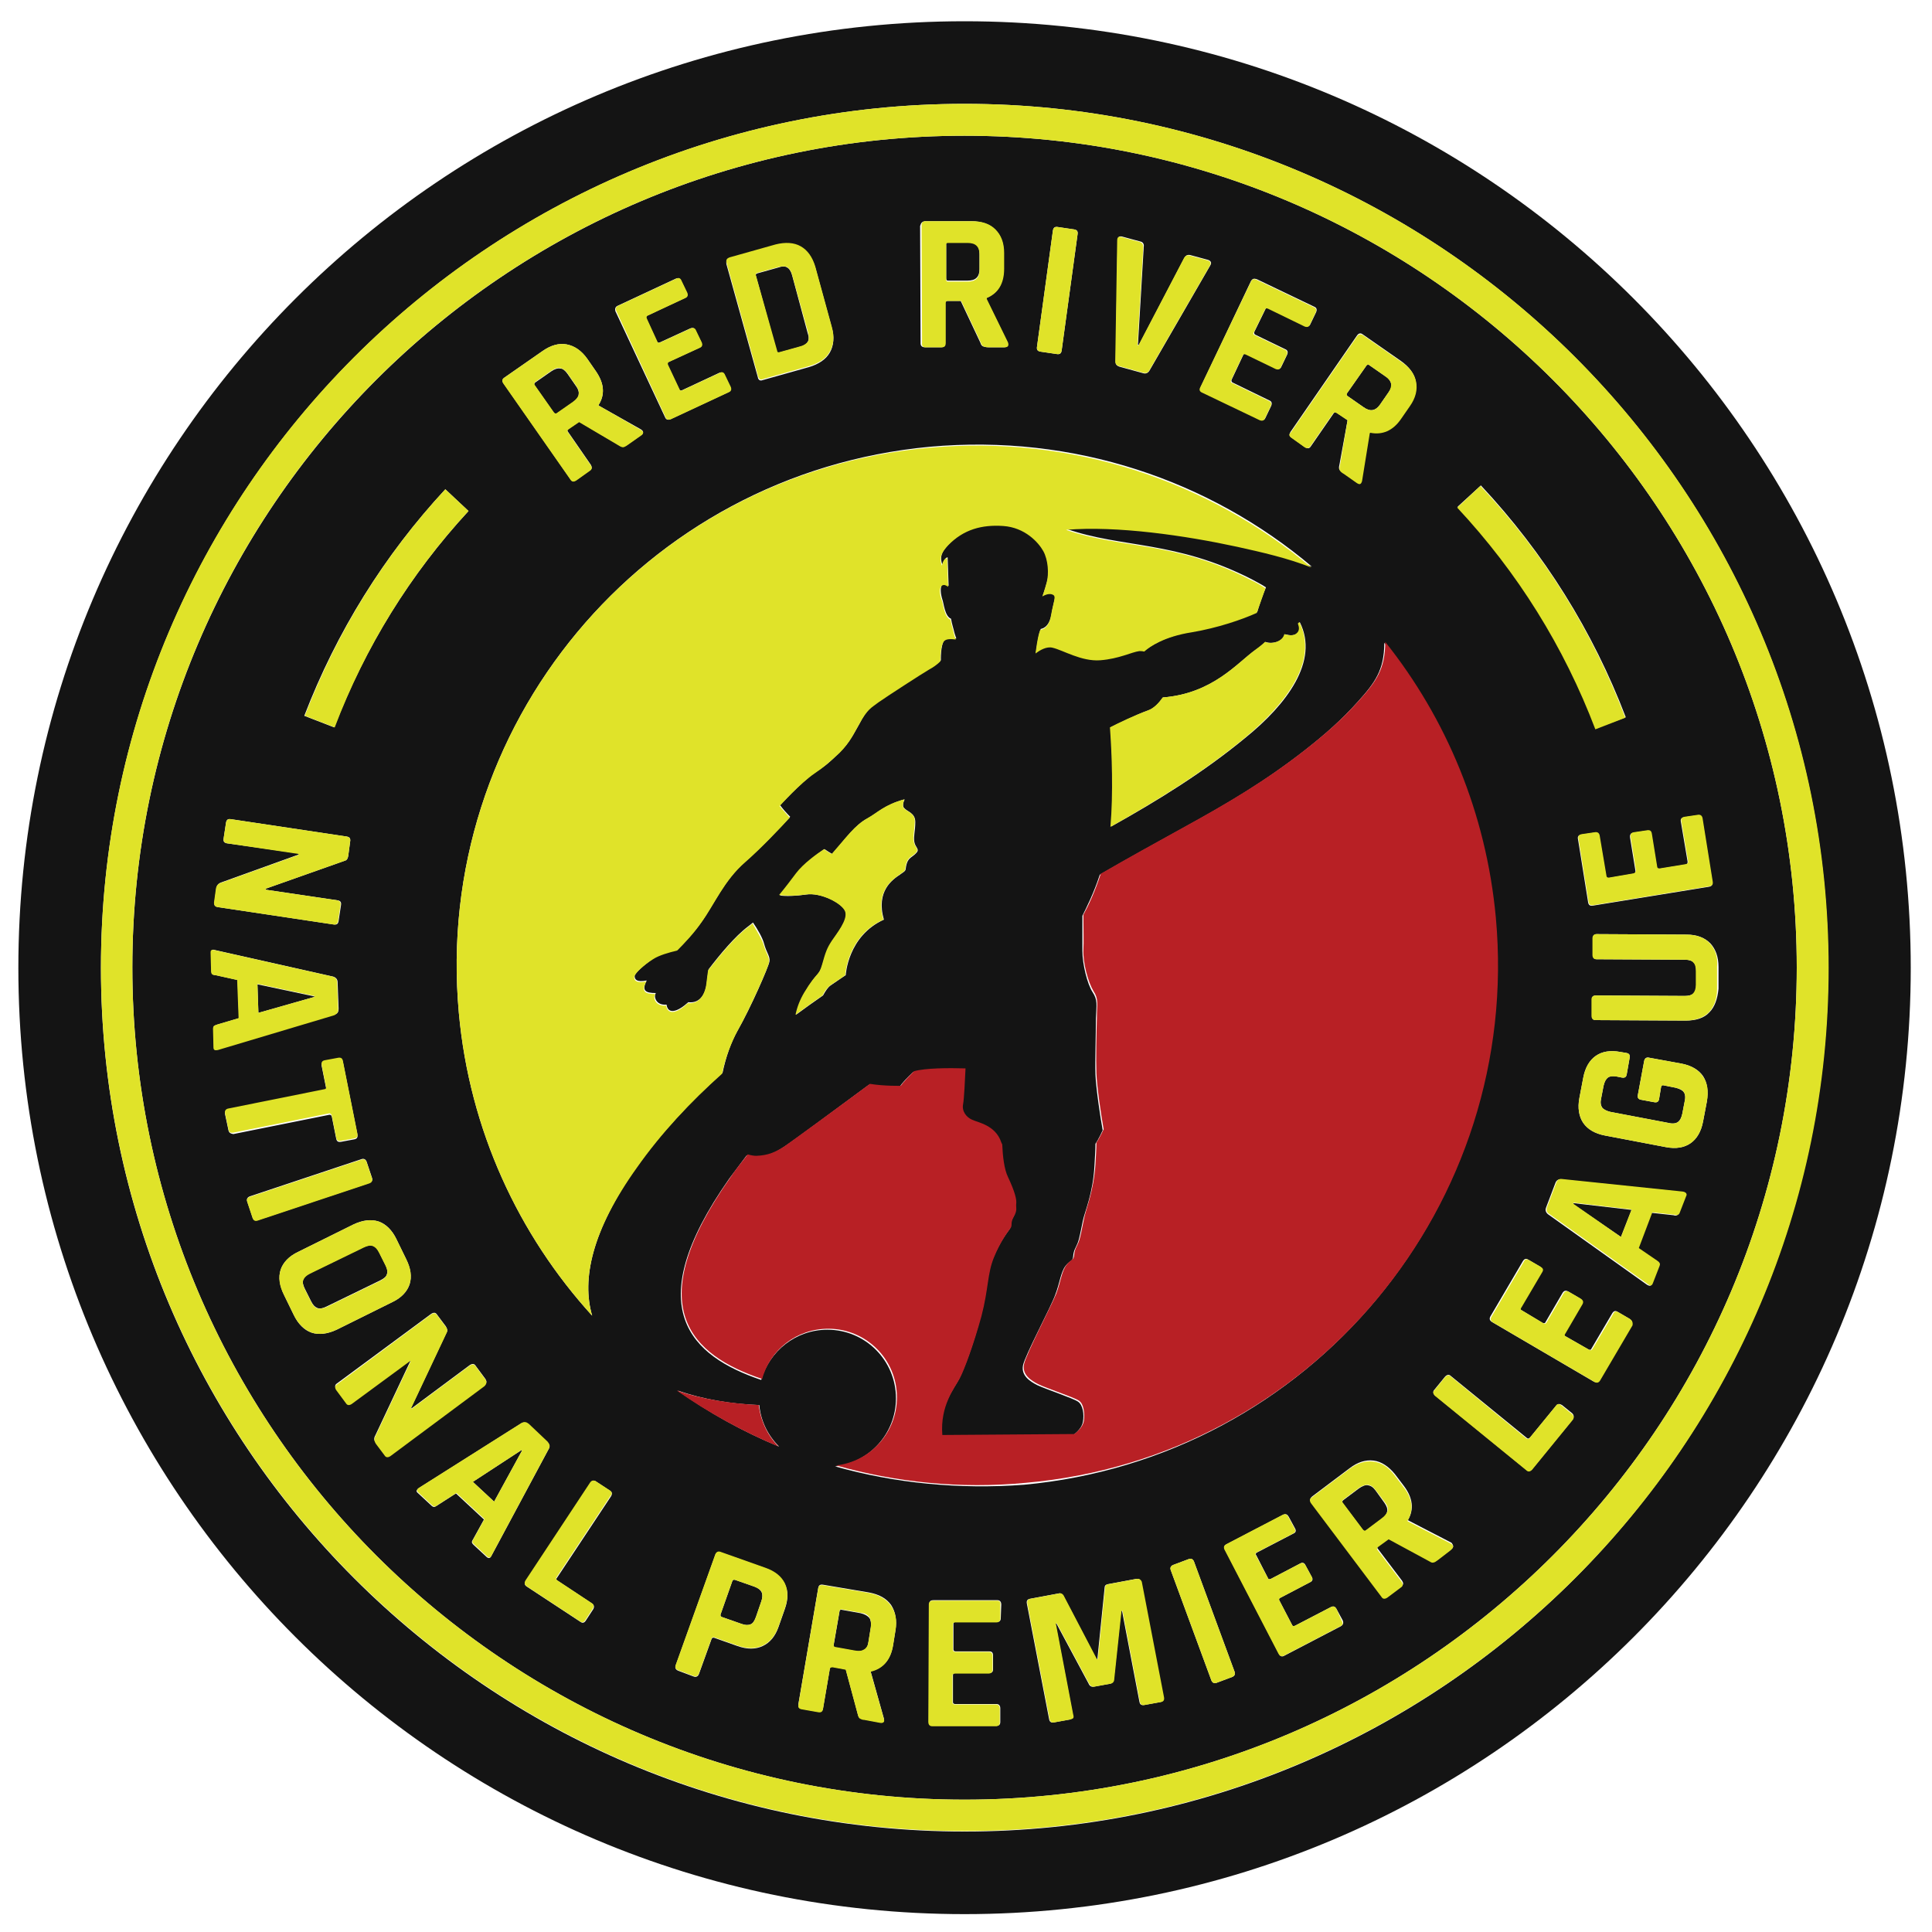 <?xml version="1.0" encoding="UTF-8"?> <!-- Generator: Adobe Illustrator 24.2.1, SVG Export Plug-In . SVG Version: 6.00 Build 0) --> <svg xmlns="http://www.w3.org/2000/svg" xmlns:xlink="http://www.w3.org/1999/xlink" version="1.1" id="Layer_1" x="0px" y="0px" width="400px" height="400px" viewBox="0 0 400 400" style="enable-background:new 0 0 400 400;" xml:space="preserve"> <style type="text/css"> .st0{fill:#141414;} .st1{fill:#E0E329;} .st2{fill:#B82025;} </style> <g> <path class="st0" d="M284.8,308.6c-0.5-0.7-1-1-1.6-1.1c-0.5-0.1-1.2,0.2-1.9,0.7l-3.2,2.4c-0.2,0.2-0.3,0.4-0.1,0.6l4.2,5.6 c0.2,0.2,0.4,0.3,0.6,0.1l3.2-2.4c0.7-0.5,1.1-1,1.2-1.6c0.1-0.5-0.1-1.1-0.6-1.8L284.8,308.6z"></path> <path class="st0" d="M161.3,73l4.3-1.2c0.8-0.2,1.4-0.6,1.6-1c0.3-0.4,0.3-1.1,0-1.9L164,57c-0.2-0.8-0.6-1.4-1-1.6 c-0.4-0.3-1.1-0.3-1.9,0l-4.3,1.2c-0.3,0.1-0.4,0.3-0.3,0.5l4.3,15.6C160.9,73,161,73.1,161.3,73z"></path> <path class="st0" d="M178.2,334l-3.9-0.7c-0.3-0.1-0.5,0.1-0.5,0.4l-1.2,6.9c-0.1,0.3,0.1,0.5,0.4,0.5l3.9,0.7 c0.9,0.1,1.5,0.1,2-0.2c0.5-0.3,0.8-0.8,0.9-1.6l0.5-3.1c0.1-0.8,0-1.5-0.3-1.9C179.6,334.5,179,334.2,178.2,334z"></path> <path class="st0" d="M196.3,58.1l4,0c0.9,0,1.5-0.2,1.9-0.6c0.4-0.4,0.6-1,0.6-1.8l0-3.2c0-0.8-0.2-1.4-0.6-1.8 c-0.4-0.4-1-0.6-1.9-0.6l-4,0c-0.3,0-0.4,0.2-0.4,0.4l0,7C195.9,58,196,58.1,196.3,58.1z"></path> <path class="st0" d="M282.3,84.3c0.7,0.5,1.3,0.7,1.9,0.6c0.5-0.1,1-0.4,1.5-1.1l1.8-2.6c0.5-0.7,0.7-1.3,0.5-1.8 c-0.1-0.5-0.5-1.1-1.2-1.5l-3.3-2.3c-0.2-0.2-0.5-0.1-0.6,0.1l-4,5.7c-0.2,0.2-0.1,0.5,0.1,0.6L282.3,84.3z"></path> <path class="st0" d="M199.7,4.4C91.5,4.4,3.8,92.2,3.8,200.4s87.7,195.9,195.9,195.9c108.2,0,195.9-87.7,195.9-195.9 S307.9,4.4,199.7,4.4z M199.7,379.2c-98.6,0-178.8-80.2-178.8-178.8S101.1,21.5,199.7,21.5s178.8,80.2,178.8,178.8 S298.4,379.2,199.7,379.2z"></path> <path class="st0" d="M199.7,28.1c-95,0-172.3,77.3-172.3,172.2c0,95,77.3,172.3,172.3,172.3c95,0,172.3-77.3,172.3-172.3 C372,105.4,294.7,28.1,199.7,28.1z M338.2,172.4l2.7-0.4c0.6-0.1,0.9,0.1,1,0.7l1.1,6.8c0.1,0.3,0.2,0.5,0.5,0.4l5.5-0.9 c0.3,0,0.4-0.2,0.4-0.6l-1.4-8.3c-0.1-0.5,0.1-0.8,0.7-0.9l2.7-0.4c0.6-0.1,0.9,0.1,1,0.7l2.1,13.1c0.1,0.6-0.1,0.9-0.7,1l-24,3.9 c-0.6,0.1-0.9-0.1-1-0.7l-2.1-13.1c-0.1-0.5,0.1-0.8,0.7-0.9l2.7-0.4c0.6-0.1,0.9,0.1,1,0.7l1.4,8.3c0.1,0.3,0.2,0.5,0.5,0.4 l5.2-0.9c0.3,0,0.4-0.2,0.4-0.6l-1.1-6.8C337.4,172.8,337.6,172.5,338.2,172.4z M306.6,100.5c13.1,14,23.2,30.2,30,48l-6.2,2.3 c-6.5-17.1-16.1-32.5-28.6-45.9L306.6,100.5z M282.1,69.2l7.9,5.5c1.7,1.2,2.8,2.6,3.1,4.2c0.3,1.6-0.1,3.3-1.3,5l-1.8,2.6 c-1.7,2.5-3.9,3.5-6.4,2.9l-0.1,0.1l-1.6,9.9c-0.2,0.7-0.5,0.8-1.1,0.4l-2.7-1.9c-0.4-0.3-0.7-0.5-0.8-0.7c-0.1-0.2-0.1-0.5,0-0.9 L279,87l-2.2-1.5c-0.3-0.2-0.5-0.2-0.7,0.1l-4.7,6.8c-0.3,0.5-0.7,0.5-1.2,0.2l-2.8-2c-0.5-0.3-0.5-0.7-0.2-1.2l13.8-20 C281.3,69,281.7,68.9,282.1,69.2z M170.7,175.8c0.6,0.4,1.2,0.8,1.6,1c3-3.4,4.7-6,7.4-7.4c2-1.1,3.5-2.8,7.6-3.9 c-0.3,0.6-0.5,1.4-0.1,1.8c0.7,0.8,2.3,1,2.3,2.9s-0.4,2.9-0.2,4.1c0.2,1.2,1.2,1.5,0.4,2.3c-0.8,0.9-1.6,0.9-2,2.3 c-0.4,1.5,0.2,1.1-1.4,2.2c-1.5,1-5,3.4-3.3,9.3c-7.5,3.4-7.9,11.5-7.9,11.5s-0.8,0.5-3.1,2.1c-0.6,0.4-1.1,1.2-1.6,2.1 c-1.9,1.3-3.7,2.6-5.6,4c0.3-1.4,0.9-3,1.8-4.6c2.7-4.5,2.9-3.3,3.7-5.8c0.7-2.5,1.1-3.3,2-4.9c1-1.5,3.3-4.3,2.8-6 c-0.5-1.7-5.1-4.1-8.2-3.6c-2.1,0.3-4.1,0.4-5.4,0.2c1.4-1.7,2.5-3.3,3.5-4.5C166.3,178.9,169.1,176.9,170.7,175.8z M229.9,150.6 c1.7-0.8,5-2.5,7.8-3.5c1.2-0.4,2.2-1.5,3.1-2.7c10.3-0.8,15.4-7.2,19.1-9.8c0.8-0.5,1.4-1.1,2.1-1.7c1.2,0.5,3.6,0.1,4-1.6 c0,0,1.5,0.5,2.3,0c0.8-0.5,0.9-1.2,0.5-2.2c0.1-0.1,0.2-0.2,0.3-0.3c4.1,8.1-2.8,17.1-11.2,23.9c-8.6,7.1-18.1,13-27.8,18.4 C230.7,164.2,230.3,156,229.9,150.6z M260.2,57.8l11.9,5.7c0.5,0.2,0.6,0.6,0.4,1.1l-1.2,2.5c-0.2,0.5-0.6,0.6-1.1,0.4l-7.6-3.7 c-0.3-0.1-0.5-0.1-0.6,0.2l-2.3,4.7c-0.1,0.3,0,0.5,0.2,0.6l6.2,3c0.5,0.2,0.6,0.6,0.4,1.1l-1.2,2.5c-0.2,0.5-0.6,0.6-1.1,0.4 l-6.2-3c-0.3-0.1-0.5-0.1-0.6,0.2l-2.4,5.1c-0.1,0.3,0,0.5,0.2,0.6l7.6,3.7c0.5,0.2,0.6,0.6,0.4,1.1l-1.2,2.5 c-0.2,0.5-0.6,0.6-1.1,0.4l-11.9-5.7c-0.5-0.2-0.6-0.6-0.4-1.1L259,58.2C259.3,57.7,259.6,57.6,260.2,57.8z M231.4,49.7 c0-0.6,0.3-0.9,1-0.7l3.7,1c0.5,0.1,0.8,0.5,0.7,1.1l-1.2,20.3l0.2,0l9.4-18c0.3-0.5,0.6-0.7,1.2-0.6l3.7,1 c0.6,0.2,0.8,0.6,0.5,1.1L238,76.7c-0.3,0.5-0.7,0.7-1.2,0.6l-5.1-1.4c-0.5-0.2-0.8-0.5-0.7-1.1L231.4,49.7z M218,47.7 c0.1-0.6,0.4-0.8,1-0.7l3.4,0.5c0.6,0.1,0.8,0.4,0.7,1l-3.3,24.1c-0.1,0.6-0.4,0.8-1,0.7l-3.4-0.5c-0.6-0.1-0.8-0.4-0.7-1L218,47.7 z M191.5,45.8l9.6,0c2.1,0,3.8,0.6,4.9,1.7c1.2,1.2,1.8,2.8,1.8,4.9l0,3.2c0,3-1.2,5.1-3.6,6.1v0.2l4.4,9c0.2,0.6,0,1-0.7,1l-3.3,0 c-0.5,0-0.8-0.1-1.1-0.2c-0.2-0.1-0.4-0.3-0.5-0.7l-4.1-8.7l-2.7,0c-0.3,0-0.5,0.2-0.5,0.4l0,8.3c0,0.6-0.3,0.9-0.8,0.9l-3.4,0 c-0.6,0-0.9-0.3-0.9-0.8l-0.1-24.3C190.7,46.1,190.9,45.9,191.5,45.8z M151,53.5l9.6-2.7c2-0.6,3.8-0.4,5.2,0.4 c1.4,0.8,2.4,2.2,3,4.2l3.4,12.4c0.6,2,0.4,3.8-0.4,5.2c-0.8,1.4-2.3,2.4-4.3,3l-9.6,2.7c-0.5,0.2-0.9,0-1-0.6l-6.5-23.4 C150.3,54,150.5,53.6,151,53.5z M127.9,63.3l12-5.6c0.5-0.2,0.9-0.1,1.1,0.4l1.2,2.5c0.2,0.5,0.1,0.9-0.4,1.1l-7.7,3.6 c-0.3,0.1-0.4,0.3-0.3,0.6l2.2,4.8c0.1,0.3,0.3,0.3,0.6,0.2l6.3-2.9c0.5-0.2,0.9-0.1,1.1,0.4l1.2,2.5c0.2,0.5,0.1,0.9-0.4,1.1 l-6.3,2.9c-0.3,0.1-0.4,0.3-0.3,0.6l2.4,5.1c0.1,0.3,0.3,0.3,0.6,0.2l7.7-3.6c0.5-0.2,0.9-0.1,1.1,0.4l1.2,2.5 c0.2,0.5,0.1,0.9-0.4,1.1l-12,5.6c-0.5,0.2-0.9,0.1-1.1-0.4l-10.3-22C127.3,63.9,127.4,63.5,127.9,63.3z M104.4,78.2l7.9-5.5 c1.7-1.2,3.4-1.7,5-1.4c1.6,0.3,3.1,1.3,4.3,3l1.8,2.6c1.7,2.5,1.9,4.8,0.5,7L124,84l8.7,4.9c0.6,0.4,0.6,0.8,0,1.2L130,92 c-0.4,0.3-0.7,0.4-1,0.5c-0.2,0-0.5-0.1-0.8-0.3l-8.3-4.9l-2.2,1.5c-0.3,0.2-0.3,0.4-0.1,0.6l4.7,6.8c0.3,0.5,0.3,0.9-0.2,1.2 l-2.8,2c-0.5,0.3-0.9,0.3-1.2-0.2l-13.9-19.9C103.9,78.9,104,78.5,104.4,78.2z M92.2,101.3l4.8,4.5c-12.1,13.1-21.4,28.2-27.8,44.8 l-6.2-2.4C69.7,130.8,79.5,115,92.2,101.3z M44.8,183.9c0.1-0.6,0.4-1,1-1.2l16.1-5.8l0-0.2L47,174.6c-0.6-0.1-0.8-0.4-0.7-1 l0.5-3.3c0.1-0.6,0.4-0.8,1-0.7l24,3.6c0.6,0.1,0.8,0.4,0.7,1l-0.4,3c-0.1,0.6-0.3,0.9-0.7,1L55,184l0,0.2l14.9,2.2 c0.6,0.1,0.8,0.4,0.7,1l-0.5,3.3c-0.1,0.6-0.4,0.8-1,0.7l-24-3.6c-0.6-0.1-0.8-0.4-0.7-1L44.8,183.9z M44.3,216.9l-0.1-3.9 c0-0.3,0-0.5,0.2-0.6c0.1-0.1,0.3-0.2,0.7-0.3l4.4-1.3l-0.3-7.9l-4.5-1c-0.3,0-0.6-0.1-0.7-0.2c-0.1-0.1-0.2-0.3-0.2-0.6l-0.1-3.9 c0-0.5,0.3-0.7,0.8-0.5l24.5,5.5c0.6,0.2,0.9,0.6,0.9,1.2l0.2,5.4c0,0.7-0.2,1.1-0.8,1.2l-24.1,7.2 C44.6,217.5,44.3,217.4,44.3,216.9z M47.3,234l-0.7-3.3c-0.1-0.6,0.1-0.9,0.7-1l19.9-4c0.3-0.1,0.4-0.2,0.3-0.5l-0.9-4.5 c-0.1-0.6,0.1-0.9,0.7-1l2.7-0.5c0.6-0.1,0.9,0.1,1,0.7l3,15c0.1,0.6-0.1,0.9-0.7,1l-2.7,0.5c-0.6,0.1-0.9-0.1-1-0.7l-0.9-4.5 c-0.1-0.3-0.2-0.4-0.5-0.4l-19.9,4C47.7,234.7,47.4,234.5,47.3,234z M52.3,252.1l-1.1-3.3c-0.2-0.5,0-0.9,0.5-1.1l23.1-7.7 c0.5-0.2,0.9,0,1.1,0.5l1.1,3.3c0.2,0.5,0,0.9-0.5,1.1l-23.1,7.7C52.8,252.8,52.5,252.6,52.3,252.1z M64.5,275.9 c-1.5-0.5-2.8-1.8-3.7-3.7l-2-4.1c-0.9-1.9-1.2-3.6-0.7-5.2c0.5-1.5,1.7-2.8,3.6-3.7l11.5-5.7c1.9-0.9,3.6-1.1,5.2-0.6 c1.5,0.5,2.8,1.8,3.7,3.7l2,4.1c0.9,1.9,1.2,3.6,0.7,5.2c-0.5,1.5-1.7,2.8-3.6,3.7l-11.5,5.7C67.8,276.2,66,276.4,64.5,275.9z M79.6,301.1l-1.8-2.4c-0.4-0.5-0.4-1-0.1-1.5l7.3-15.5l-0.1-0.1l-12.1,8.9c-0.5,0.3-0.9,0.3-1.2-0.2l-2-2.7 c-0.3-0.5-0.3-0.9,0.2-1.2L89.3,272c0.5-0.3,0.9-0.3,1.2,0.2l1.8,2.4c0.3,0.5,0.4,0.9,0.2,1.2l-7.4,15.7l0.1,0.1l12.1-9 c0.5-0.3,0.9-0.3,1.2,0.2l2,2.7c0.3,0.5,0.3,0.8-0.2,1.2l-19.5,14.5C80.3,301.6,79.9,301.6,79.6,301.1z M100.8,322.4l-2.8-2.6 c-0.2-0.2-0.3-0.4-0.3-0.5c0-0.2,0.1-0.4,0.3-0.7l2.2-4l-5.8-5.4l-3.9,2.5c-0.3,0.2-0.5,0.3-0.6,0.3c-0.2,0-0.4-0.1-0.6-0.3 l-2.8-2.6c-0.4-0.3-0.3-0.6,0.2-1l21.2-13.4c0.5-0.3,1-0.2,1.5,0.2l3.9,3.7c0.5,0.5,0.6,0.9,0.3,1.4l-11.9,22.2 C101.5,322.6,101.2,322.7,100.8,322.4z M126.5,309.8l-11.2,16.9c-0.2,0.2-0.1,0.5,0.2,0.6l7.1,4.7c0.4,0.3,0.5,0.7,0.2,1.2 l-1.5,2.3c-0.3,0.5-0.7,0.6-1.1,0.3l-11.1-7.3c-0.5-0.3-0.6-0.7-0.2-1.2l13.4-20.3c0.3-0.5,0.7-0.6,1.2-0.2l2.9,1.9 C126.7,308.9,126.8,309.3,126.5,309.8z M122.6,272.4C107.4,255.7,97.2,234,95,209.7C89.6,150.4,133.2,98,192.5,92.5 c29.8-2.7,57.9,6.9,79.1,24.8c-4.7-1.8-10.4-3.2-15.4-4.3c-10.6-2.3-24.9-4.4-35.4-3.5c11.5,4,22.6,2.4,38.3,10.4 c1.1,0.6,2.1,1.1,3,1.7c-0.6,1.4-1.5,4-1.8,5.1c-3.1,1.4-8.1,3.1-13.4,4c-5.8,1-8.8,3.1-9.9,4c-0.4-0.1-0.8-0.1-1-0.1 c-1.6,0.2-4.2,1.6-8.1,1.9c-3.9,0.3-7.7-2.1-9.9-2.6c-1.3-0.3-2.6,0.5-3.5,1.2c0-0.3,0.1-0.5,0.1-0.8c0.5-3.5,0.9-4.1,0.9-4.1 s1.7-0.1,2.2-3c0.5-3,1.2-4,0.3-4.3c-0.9-0.3-2.1,0.4-2.1,0.4s0.4-1,0.9-2.9c0.5-1.8,0.3-4.7-0.7-6.5c-1-1.8-3.9-4.9-8.3-5.2 c-4.5-0.3-8.3,0.8-11.4,4c-1.1,1.2-2,2.3-1.3,4.2c0.5-1.6,1.1-1.5,1.1-1.5s0.1,3,0.2,5.9c-0.4-0.3-0.9-0.6-1.2-0.3 c-0.7,0.4-0.4,2.2-0.1,3.1c0.3,0.8,0.5,3.5,1.8,4c0.2,1.2,0.5,2,0.7,2.9c0.1,0.3,0.2,0.7,0.4,1.2c-0.9-0.2-2.1-0.2-2.5,0.4 c-0.8,1-0.7,4.1-0.7,4.1s-0.8,0.9-2.3,1.7c-1.5,0.8-9.1,5.8-10.5,6.8c-1.4,1-2.3,1.2-4.1,4.7c-1,1.7-1.8,3.6-4,5.8 c-2.2,2.2-3.2,3-5.1,4.2c-3,2.1-7.3,6.8-7.3,6.8c0.6,0.8,1.3,1.6,2.1,2.4c-2,2.2-6,6.4-9.2,9.2c-4.4,3.8-6.5,8.8-9.1,12.5 c-1.5,2.1-3.5,4.3-5,5.8c-1.7,0.4-3.8,1-5,1.8c-1.7,1.2-3.9,3-3.9,3.7c0,0.7,0.4,1.3,2.5,0.9c-1.1,2.1-0.3,2.6,1.9,2.6 c-0.5,0.6-0.1,2.6,2.2,2.4c0.3,2.1,2.3,1.5,4.5-0.5c2.7,0.3,3.7-2.1,3.9-4.5c0.1-0.8,0.2-1.6,0.3-2.3c2.2-2.9,5.5-6.9,8.2-8.9 c0.3-0.2,0.6-0.5,1-0.8c0.9,1.3,2,3.2,2.3,4.4c0.5,1.9,1.3,2.6,1.1,3.7c-0.2,1.1-3.8,9.4-6.6,14.3c-1.3,2.3-2.4,5.3-3.1,8.7 c-6.6,5.9-12.6,12.3-17.7,19.4C122.5,254.8,120.4,264.9,122.6,272.4z M157.2,290.9c0.3,3.3,1.8,6.3,4.1,8.6 c-7.5-3.1-14.5-7-21-11.6C145.5,289.7,151.4,290.7,157.2,290.9z M162.5,333.1l-1.3,3.7c-0.7,2-1.8,3.3-3.3,4 c-1.5,0.7-3.2,0.7-5.2,0l-4.8-1.7c-0.3-0.1-0.5,0-0.6,0.3l-2.6,7.2c-0.2,0.5-0.6,0.7-1.1,0.5l-3.2-1.2c-0.5-0.2-0.7-0.6-0.5-1.1 l8.2-22.9c0.2-0.5,0.6-0.7,1.1-0.5l9.3,3.3c2,0.7,3.3,1.8,4,3.3C163.2,329.4,163.2,331.1,162.5,333.1z M185.4,337.5l-0.5,3.1 c-0.5,3-2,4.8-4.6,5.4l0,0.2l2.7,9.6c0.1,0.7-0.2,1-0.8,0.8l-3.2-0.6c-0.5-0.1-0.8-0.2-1-0.3c-0.2-0.1-0.3-0.4-0.4-0.8l-2.5-9.3 l-2.7-0.5c-0.3-0.1-0.5,0.1-0.6,0.4l-1.4,8.2c-0.1,0.6-0.4,0.8-1,0.7l-3.4-0.6c-0.6-0.1-0.8-0.4-0.7-1l4.1-24 c0.1-0.6,0.4-0.8,1-0.7l9.5,1.6c2.1,0.4,3.6,1.2,4.6,2.6C185.4,333.7,185.7,335.4,185.4,337.5z M207.2,335c0,0.6-0.3,0.8-0.8,0.8 l-8.5,0c-0.3,0-0.5,0.1-0.5,0.4l0,5.3c0,0.3,0.2,0.4,0.5,0.4l6.9,0c0.6,0,0.8,0.3,0.8,0.9l0,2.8c0,0.6-0.3,0.8-0.9,0.8l-6.9,0 c-0.3,0-0.5,0.1-0.5,0.4l0,5.6c0,0.3,0.2,0.4,0.5,0.4l8.5,0c0.5,0,0.8,0.3,0.8,0.9l0,2.8c0,0.6-0.3,0.8-0.8,0.8l-13.2,0 c-0.6,0-0.8-0.3-0.8-0.9l0.1-24.3c0-0.6,0.3-0.8,0.9-0.8l13.2,0c0.5,0,0.8,0.3,0.8,0.9L207.2,335z M172.9,303.6 c7.1-0.8,12.6-6.8,12.6-14.1c0-7.8-6.3-14.2-14.2-14.2c-6.5,0-12,4.4-13.7,10.4c-14.5-4.9-25.5-14.8-6.6-41.7 c1.2-1.6,2.4-3.2,3.6-4.8c0.6,0.2,1.3,0.3,1.8,0.3c2.4-0.1,3.9-0.7,6-2.1c1.4-0.9,10.9-7.9,17.5-12.8c3,0.5,6.4,0.4,6.4,0.4 s0.2-0.6,2.7-3c2.3-0.7,7.5-0.7,10.7-0.6c-0.1,2.3-0.3,6.4-0.5,7.4c-0.3,1.4,0.7,2.6,1.8,3.2c1.1,0.5,4.8,1.1,6.1,4.7 c0,0.1,0.1,0.2,0.2,0.4c0.1,2.3,0.4,5.1,1.2,6.8c1.6,3.2,1.8,4.7,1.7,5.5c-0.1,0.8,0.3,1.3-0.5,2.7c-0.8,1.4-0.2,1.7-0.7,2.4 c-0.5,0.7-2,2.6-3.4,6c-1.4,3.4-1,6.4-2.6,12.2c-1.5,5.8-3.5,11-4.5,12.9c-1,1.9-4.1,5.6-3.6,11.7l27.3-0.2c0,0,1.7-1.1,2-2.7 c0.3-1.6,0-3.5-1-4.2c-1-0.7-6.7-2.6-8.4-3.4c-1.6-0.8-3.4-2-3-4.1c0.4-2.1,5.9-12.3,6.7-14.7c0.9-2.3,1.1-4.6,2.1-5.9 c1-1.3,1.5-0.8,1.6-2.1c0.1-1.2,0.5-1.6,0.9-2.6c0.4-1,0.7-2.8,1.1-4.7c0.4-1.9,2.1-5.6,2.4-11.4c0.1-1.8,0.2-3.3,0.2-4.5 c0.6-0.8,1.5-2.8,1.5-2.8c-0.5-2.7-1.4-8.8-1.5-11.6c-0.1-2.8,0.1-8.5,0.1-11.5c0.1-3,0.4-3.8-0.7-5.5c-1.1-1.7-2.1-5.8-2.1-8.5 c0-1.5,0-4.7,0-7.3c0.9-1.8,2.4-4.8,3.6-8.5c5.7-3.3,11.5-6.5,17.3-9.7c9.1-5,16.9-9.6,25.2-16.1c4.2-3.3,7.5-6.2,11-10.1 c3.5-3.9,5.4-6.5,5.4-12.1c12.6,15.9,20.9,35.5,22.9,57.1c5.4,59.3-38.2,111.7-97.5,117.2C198.6,308.4,185.3,307.1,172.9,303.6z M240.2,352.4l-3.3,0.6c-0.6,0.1-0.9-0.1-1-0.7l-3.6-18.8l-0.2,0l-1.5,14.1c-0.1,0.6-0.3,0.9-0.8,1l-3.3,0.6 c-0.5,0.1-0.9-0.1-1.1-0.6l-6.7-12.5l-0.2,0l3.6,18.9c0.1,0.3,0.1,0.5,0,0.7c-0.1,0.1-0.3,0.2-0.6,0.3l-3.3,0.6 c-0.6,0.1-0.9-0.1-1-0.7l-4.6-23.9c-0.1-0.6,0.1-0.9,0.7-1l5.9-1.1c0.4-0.1,0.7,0.1,0.9,0.4l6.9,13.2l0.2,0l1.5-14.8 c0-0.4,0.2-0.6,0.6-0.7l5.9-1.1c0.6-0.1,0.9,0.1,1,0.7l4.6,23.9C241,352,240.8,352.3,240.2,352.4z M255.1,347.2l-3.2,1.2 c-0.5,0.2-0.9,0-1.1-0.5l-8.4-22.8c-0.2-0.5,0-0.9,0.5-1.1l3.2-1.2c0.5-0.2,0.9,0,1.1,0.5l8.4,22.8 C255.8,346.6,255.6,347,255.1,347.2z M277.6,336.7l-11.7,6.1c-0.5,0.3-0.9,0.1-1.1-0.4l-11.2-21.6c-0.3-0.5-0.1-0.9,0.4-1.1 l11.7-6.1c0.5-0.2,0.8-0.1,1.1,0.4l1.3,2.4c0.3,0.5,0.2,0.9-0.3,1.1l-7.5,3.9c-0.3,0.1-0.4,0.4-0.2,0.6l2.4,4.7 c0.1,0.3,0.3,0.3,0.6,0.2l6.1-3.2c0.5-0.3,0.9-0.1,1.1,0.4l1.3,2.4c0.3,0.5,0.1,0.9-0.4,1.1l-6.1,3.2c-0.3,0.1-0.4,0.4-0.2,0.6 l2.6,5c0.1,0.3,0.3,0.3,0.6,0.2l7.5-3.9c0.5-0.2,0.8-0.1,1.1,0.4l1.3,2.4C278.2,336,278.1,336.4,277.6,336.7z M300.4,320.8l-2.6,2 c-0.4,0.3-0.7,0.5-0.9,0.5c-0.2,0-0.5,0-0.8-0.2l-8.5-4.6l-2.2,1.6c-0.3,0.2-0.3,0.4-0.1,0.6l5,6.6c0.3,0.5,0.3,0.8-0.2,1.2 l-2.8,2.1c-0.5,0.3-0.8,0.3-1.2-0.2L271.5,311c-0.3-0.5-0.3-0.8,0.2-1.2l7.7-5.8c1.7-1.3,3.3-1.8,5-1.6c1.6,0.2,3.1,1.2,4.4,2.8 l1.9,2.5c1.8,2.4,2.1,4.8,0.8,7l0.1,0.1l8.9,4.6C301,320,301,320.4,300.4,320.8z M325.6,293.9l-8.4,10.3c-0.4,0.4-0.8,0.5-1.2,0.1 l-18.9-15.4c-0.4-0.4-0.5-0.8-0.1-1.2l2.2-2.7c0.4-0.4,0.8-0.5,1.2-0.1l15.7,12.8c0.2,0.2,0.4,0.2,0.7-0.1l5.4-6.6 c0.3-0.4,0.7-0.4,1.2-0.1l2.1,1.7C325.9,293,325.9,293.4,325.6,293.9z M337.8,274.3l-6.7,11.4c-0.3,0.5-0.7,0.6-1.2,0.3l-21-12.3 c-0.5-0.3-0.6-0.7-0.3-1.2l6.7-11.4c0.3-0.5,0.7-0.6,1.1-0.3l2.4,1.4c0.5,0.3,0.6,0.7,0.3,1.1l-4.3,7.3c-0.2,0.3-0.1,0.5,0.1,0.6 l4.5,2.7c0.3,0.1,0.5,0.1,0.6-0.2l3.5-6c0.3-0.5,0.7-0.6,1.2-0.3l2.4,1.4c0.5,0.3,0.6,0.7,0.3,1.2l-3.5,6c-0.2,0.3-0.1,0.5,0.1,0.6 l4.9,2.8c0.3,0.1,0.5,0.1,0.6-0.2l4.3-7.3c0.3-0.5,0.7-0.6,1.1-0.3l2.4,1.4C337.9,273.4,338.1,273.8,337.8,274.3z M349,247.5 l-1.4,3.6c-0.1,0.3-0.2,0.4-0.4,0.5c-0.2,0.1-0.4,0.1-0.7,0l-4.6-0.5l-2.8,7.4l3.8,2.6c0.3,0.2,0.5,0.3,0.5,0.5 c0.1,0.2,0.1,0.4,0,0.6l-1.4,3.6c-0.2,0.5-0.5,0.5-1,0.2l-20.5-14.6c-0.5-0.4-0.6-0.9-0.4-1.4l1.9-5c0.2-0.6,0.6-0.9,1.2-0.8 l25,2.6C348.9,246.8,349.2,247,349,247.5z M353.4,228l-0.8,4.2c-0.4,2.1-1.3,3.6-2.6,4.5c-1.3,0.9-3,1.2-5.1,0.8l-12.6-2.4 c-2.1-0.4-3.6-1.3-4.5-2.6c-0.9-1.3-1.2-3.1-0.8-5.2l0.8-4.2c0.4-2.1,1.3-3.6,2.6-4.5c1.3-0.9,3-1.2,5.1-0.8l1.2,0.2 c0.6,0.1,0.8,0.4,0.7,1l-0.6,3.4c-0.1,0.6-0.4,0.8-1,0.7l-1-0.2c-0.8-0.2-1.5-0.1-1.9,0.2c-0.4,0.3-0.7,0.8-0.9,1.7l-0.5,2.6 c-0.2,0.8-0.1,1.4,0.2,1.9c0.3,0.4,0.9,0.7,1.7,0.9l12.1,2.3c0.8,0.2,1.5,0.1,1.9-0.2c0.4-0.3,0.7-0.8,0.9-1.7l0.5-2.6 c0.2-0.8,0.1-1.5-0.2-1.9c-0.3-0.4-0.9-0.7-1.7-0.9l-2.5-0.5c-0.3-0.1-0.5,0.1-0.5,0.4l-0.4,2.4c-0.1,0.6-0.4,0.8-1,0.7l-2.7-0.5 c-0.6-0.1-0.8-0.4-0.7-1l1.3-7c0.1-0.6,0.5-0.9,1.1-0.7l6.6,1.2c2.1,0.4,3.6,1.3,4.5,2.6C353.5,224.2,353.7,225.9,353.4,228z M353.9,209.6c-1.1,1.2-2.8,1.7-4.9,1.7l-18.6-0.1c-0.6,0-0.8-0.3-0.8-0.9l0-3.4c0-0.6,0.3-0.8,0.9-0.8l18.3,0.1 c0.9,0,1.5-0.2,1.8-0.5c0.4-0.4,0.6-1,0.6-1.8l0-2.8c0-0.9-0.2-1.5-0.5-1.8c-0.4-0.4-1-0.6-1.8-0.6l-18.3-0.1 c-0.6,0-0.8-0.3-0.8-0.9l0-3.4c0-0.6,0.3-0.9,0.8-0.9l18.6,0.1c2.1,0,3.7,0.6,4.9,1.8c1.1,1.2,1.7,2.8,1.7,4.9l0,4.5 C355.6,206.8,355,208.5,353.9,209.6z"></path> <path class="st0" d="M80.1,263.8c0.2-0.5,0.1-1.1-0.3-1.9l-1.3-2.6c-0.4-0.8-0.8-1.2-1.3-1.4c-0.5-0.2-1.1,0-1.9,0.3l-11.1,5.4 c-0.8,0.4-1.2,0.8-1.4,1.3c-0.2,0.5-0.1,1.1,0.3,1.9l1.3,2.6c0.4,0.8,0.8,1.2,1.3,1.4c0.5,0.2,1.1,0.1,1.9-0.3l11.1-5.4 C79.5,264.7,80,264.3,80.1,263.8z"></path> <polygon class="st0" points="53.3,203.8 53.5,209.7 65.1,206.4 65.1,206.3 "></polygon> <polygon class="st0" points="97.9,306.8 102.3,310.9 108.1,300.3 108,300.2 "></polygon> <path class="st0" d="M114.7,85.5c0.2,0.2,0.4,0.3,0.6,0.1l3.3-2.3c0.7-0.5,1.1-1,1.2-1.5c0.1-0.5,0-1.1-0.5-1.8l-1.8-2.6 c-0.5-0.7-1-1.1-1.5-1.1c-0.5-0.1-1.2,0.1-1.9,0.6l-3.3,2.3c-0.2,0.2-0.3,0.4-0.1,0.6L114.7,85.5z"></path> <polygon class="st0" points="325.7,249.3 335.6,256.1 337.8,250.5 325.8,249.1 "></polygon> <path class="st0" d="M156.2,328.5l-4-1.4c-0.3-0.1-0.5,0-0.6,0.3l-2.4,6.8c-0.1,0.3,0,0.5,0.3,0.6l4,1.4c0.8,0.3,1.4,0.3,1.9,0.1 c0.5-0.2,0.8-0.7,1.1-1.5l1.1-3.2c0.3-0.8,0.3-1.5,0.1-1.9C157.5,329.2,157,328.8,156.2,328.5z"></path> <path class="st1" d="M199.7,21.5c-98.6,0-178.8,80.2-178.8,178.8s80.2,178.8,178.8,178.8S378.6,299,378.6,200.4 S298.4,21.5,199.7,21.5z M199.7,372.6c-95,0-172.3-77.3-172.3-172.3c0-95,77.3-172.2,172.3-172.2c95,0,172.3,77.3,172.3,172.2 C372,295.3,294.7,372.6,199.7,372.6z"></path> <path class="st1" d="M336.5,148.6c-6.8-17.9-16.8-34-30-48l-4.8,4.5c12.5,13.4,22.1,28.8,28.6,45.9L336.5,148.6z"></path> <path class="st1" d="M118.1,99.3c0.3,0.5,0.7,0.5,1.2,0.2l2.8-2c0.5-0.3,0.5-0.7,0.2-1.2l-4.7-6.8c-0.2-0.2-0.1-0.5,0.1-0.6 l2.2-1.5l8.3,4.9c0.3,0.2,0.6,0.3,0.8,0.3c0.2,0,0.6-0.2,1-0.5l2.7-1.9c0.6-0.4,0.6-0.8,0-1.2L124,84l-0.1-0.1 c1.4-2.2,1.2-4.5-0.5-7l-1.8-2.6c-1.2-1.7-2.6-2.7-4.3-3c-1.6-0.3-3.3,0.2-5,1.4l-7.9,5.5c-0.5,0.3-0.5,0.7-0.2,1.2L118.1,99.3z M110.8,79.1l3.3-2.3c0.7-0.5,1.3-0.7,1.9-0.6c0.5,0.1,1.1,0.5,1.5,1.1l1.8,2.6c0.5,0.7,0.6,1.3,0.5,1.8c-0.1,0.5-0.5,1-1.2,1.5 l-3.3,2.3c-0.2,0.2-0.4,0.1-0.6-0.1l-4-5.7C110.6,79.5,110.6,79.3,110.8,79.1z"></path> <path class="st1" d="M137.8,86.4c0.2,0.5,0.6,0.6,1.1,0.4l12-5.6c0.5-0.2,0.6-0.6,0.4-1.1l-1.2-2.5c-0.2-0.5-0.6-0.7-1.1-0.4 l-7.7,3.6c-0.3,0.1-0.5,0.1-0.6-0.2l-2.4-5.1c-0.1-0.3,0-0.5,0.3-0.6l6.3-2.9c0.5-0.2,0.6-0.6,0.4-1.1l-1.2-2.5 c-0.2-0.5-0.6-0.6-1.1-0.4l-6.3,2.9c-0.3,0.1-0.5,0.1-0.6-0.2l-2.2-4.8c-0.1-0.3,0-0.5,0.3-0.6l7.7-3.6c0.5-0.2,0.6-0.6,0.4-1.1 l-1.2-2.5c-0.2-0.5-0.6-0.7-1.1-0.4l-12,5.6c-0.5,0.2-0.6,0.6-0.4,1.1L137.8,86.4z"></path> <path class="st1" d="M157.9,78.5l9.6-2.7c2-0.6,3.5-1.5,4.3-3c0.8-1.4,1-3.1,0.4-5.2l-3.4-12.4c-0.6-2-1.6-3.4-3-4.2 c-1.4-0.8-3.2-0.9-5.2-0.4l-9.6,2.7c-0.5,0.2-0.7,0.5-0.6,1l6.5,23.4C157.1,78.5,157.4,78.7,157.9,78.5z M156.8,56.5l4.3-1.2 c0.8-0.2,1.5-0.2,1.9,0c0.4,0.3,0.8,0.8,1,1.6l3.3,11.9c0.2,0.8,0.2,1.5,0,1.9c-0.3,0.4-0.8,0.8-1.6,1l-4.3,1.2 c-0.3,0.1-0.5,0-0.5-0.3L156.5,57C156.4,56.8,156.5,56.6,156.8,56.5z"></path> <path class="st1" d="M191.6,71.9l3.4,0c0.6,0,0.8-0.3,0.8-0.9l0-8.3c0-0.3,0.2-0.4,0.5-0.4l2.7,0l4.1,8.7c0.1,0.4,0.3,0.6,0.5,0.7 c0.2,0.1,0.6,0.2,1.1,0.2l3.3,0c0.7,0,0.9-0.3,0.7-1l-4.4-9v-0.2c2.4-1,3.6-3,3.6-6.1l0-3.2c0-2.1-0.6-3.7-1.8-4.9 c-1.2-1.2-2.8-1.7-4.9-1.7l-9.6,0c-0.6,0-0.8,0.3-0.8,0.9l0.1,24.3C190.8,71.6,191.1,71.9,191.6,71.9z M196.3,50.3l4,0 c0.9,0,1.5,0.2,1.9,0.6c0.4,0.4,0.6,1,0.6,1.8l0,3.2c0,0.8-0.2,1.4-0.6,1.8c-0.4,0.4-1,0.6-1.9,0.6l-4,0c-0.3,0-0.4-0.1-0.4-0.4 l0-7C195.8,50.4,196,50.3,196.3,50.3z"></path> <path class="st1" d="M215.4,72.8l3.4,0.5c0.6,0.1,0.9-0.2,1-0.7l3.3-24.1c0.1-0.6-0.2-0.9-0.7-1l-3.4-0.5c-0.6-0.1-0.9,0.2-1,0.7 l-3.3,24.1C214.6,72.4,214.9,72.7,215.4,72.8z"></path> <path class="st1" d="M231.7,75.8l5.1,1.4c0.5,0.1,0.9,0,1.2-0.6L250.5,55c0.3-0.6,0.1-0.9-0.5-1.1l-3.7-1c-0.5-0.1-0.9,0-1.2,0.6 l-9.4,18l-0.2,0l1.2-20.3c0-0.6-0.2-0.9-0.7-1.1l-3.7-1c-0.7-0.2-1,0-1,0.7l-0.4,25C230.9,75.3,231.2,75.7,231.7,75.8z"></path> <path class="st1" d="M248.9,81.3l11.9,5.7c0.5,0.2,0.9,0.1,1.1-0.4l1.2-2.5c0.2-0.5,0.1-0.9-0.4-1.1l-7.6-3.7 c-0.3-0.1-0.4-0.3-0.2-0.6l2.4-5.1c0.1-0.3,0.3-0.3,0.6-0.2l6.2,3c0.5,0.2,0.9,0.1,1.1-0.4l1.2-2.5c0.2-0.5,0.1-0.9-0.4-1.1l-6.2-3 c-0.3-0.1-0.4-0.3-0.2-0.6l2.3-4.7c0.1-0.3,0.3-0.3,0.6-0.2l7.6,3.7c0.5,0.2,0.9,0.1,1.1-0.4l1.2-2.5c0.2-0.5,0.1-0.9-0.4-1.1 l-11.9-5.7c-0.5-0.2-0.9-0.1-1.1,0.4l-10.5,21.9C248.2,80.7,248.4,81.1,248.9,81.3z"></path> <path class="st1" d="M267.3,90.6l2.8,2c0.5,0.3,0.9,0.2,1.2-0.2l4.7-6.8c0.2-0.2,0.4-0.3,0.7-0.1L279,87l-1.6,9.5 c-0.1,0.4-0.1,0.7,0,0.9c0.1,0.2,0.4,0.5,0.8,0.7l2.7,1.9c0.6,0.4,0.9,0.3,1.1-0.4l1.6-9.9l0.1-0.1c2.5,0.5,4.7-0.4,6.4-2.9 l1.8-2.6c1.2-1.7,1.6-3.4,1.3-5c-0.3-1.6-1.3-3-3.1-4.2l-7.9-5.5c-0.5-0.3-0.9-0.2-1.2,0.2l-13.8,20 C266.8,89.9,266.9,90.3,267.3,90.6z M278.9,81.4l4-5.7c0.2-0.2,0.4-0.3,0.6-0.1l3.3,2.3c0.7,0.5,1.1,1,1.2,1.5 c0.1,0.5-0.1,1.2-0.5,1.8l-1.8,2.6c-0.5,0.7-1,1-1.5,1.1c-0.5,0.1-1.2-0.1-1.9-0.6L279,82C278.8,81.8,278.8,81.6,278.9,81.4z"></path> <path class="st1" d="M45,187.8l24,3.6c0.6,0.1,0.9-0.2,1-0.7l0.5-3.3c0.1-0.6-0.2-0.9-0.7-1L55,184.2l0-0.2l16.4-5.8 c0.4-0.1,0.6-0.5,0.7-1l0.4-3c0.1-0.6-0.2-0.9-0.7-1l-24-3.6c-0.6-0.1-0.9,0.2-1,0.7l-0.5,3.3c-0.1,0.6,0.2,0.9,0.7,1l14.8,2.2 l0,0.2l-16.1,5.8c-0.6,0.2-0.9,0.6-1,1.2l-0.4,2.9C44.3,187.4,44.5,187.7,45,187.8z"></path> <path class="st1" d="M70,208.8l-0.2-5.4c0-0.6-0.3-1-0.9-1.2l-24.5-5.5c-0.6-0.1-0.8,0-0.8,0.5l0.1,3.9c0,0.3,0.1,0.5,0.2,0.6 c0.1,0.1,0.4,0.2,0.7,0.2l4.5,1l0.3,7.9l-4.4,1.3c-0.3,0.1-0.5,0.2-0.7,0.3c-0.1,0.1-0.2,0.3-0.2,0.6l0.1,3.9 c0,0.5,0.3,0.6,0.9,0.5l24.1-7.2C69.8,209.9,70.1,209.5,70,208.8z M53.5,209.7l-0.2-6l11.8,2.5l0,0.2L53.5,209.7z"></path> <path class="st1" d="M68.7,231l0.9,4.5c0.1,0.6,0.4,0.8,1,0.7l2.7-0.5c0.6-0.1,0.8-0.4,0.7-1l-3-15c-0.1-0.6-0.4-0.8-1-0.7 l-2.7,0.5c-0.6,0.1-0.8,0.4-0.7,1l0.9,4.5c0.1,0.3-0.1,0.5-0.3,0.5l-19.9,4c-0.6,0.1-0.8,0.5-0.7,1l0.7,3.3c0.1,0.6,0.4,0.8,1,0.7 l19.9-4C68.4,230.5,68.6,230.7,68.7,231z"></path> <path class="st1" d="M77,243.9l-1.1-3.3c-0.2-0.5-0.5-0.7-1.1-0.5l-23.1,7.7c-0.5,0.2-0.7,0.5-0.5,1.1l1.1,3.3 c0.2,0.5,0.5,0.7,1.1,0.5l23.1-7.7C77,244.8,77.2,244.4,77,243.9z"></path> <path class="st1" d="M81.2,269.6c1.9-0.9,3.1-2.2,3.6-3.7c0.5-1.5,0.3-3.3-0.7-5.2l-2-4.1c-0.9-1.9-2.2-3.1-3.7-3.7 c-1.5-0.5-3.2-0.3-5.2,0.6l-11.5,5.7c-1.9,0.9-3.1,2.2-3.6,3.7c-0.5,1.5-0.3,3.3,0.7,5.2l2,4.1c0.9,1.9,2.2,3.1,3.7,3.7 c1.5,0.5,3.2,0.3,5.2-0.6L81.2,269.6z M65.7,270.9c-0.5-0.2-0.9-0.6-1.3-1.4l-1.3-2.6c-0.4-0.8-0.5-1.4-0.3-1.9 c0.2-0.5,0.6-0.9,1.4-1.3l11.1-5.4c0.8-0.4,1.4-0.5,1.9-0.3c0.5,0.2,0.9,0.6,1.3,1.4l1.3,2.6c0.4,0.8,0.5,1.4,0.3,1.9 c-0.2,0.5-0.6,0.9-1.4,1.3l-11.1,5.4C66.9,270.9,66.2,271,65.7,270.9z"></path> <path class="st1" d="M100.5,285.6l-2-2.7c-0.3-0.5-0.7-0.5-1.2-0.2l-12.1,9l-0.1-0.1l7.4-15.7c0.2-0.4,0.1-0.8-0.2-1.2l-1.8-2.4 c-0.3-0.5-0.7-0.5-1.2-0.2l-19.5,14.5c-0.5,0.3-0.5,0.7-0.2,1.2l2,2.7c0.3,0.5,0.7,0.5,1.2,0.2l12.1-8.9l0.1,0.1l-7.3,15.5 c-0.3,0.5-0.2,1,0.1,1.5l1.8,2.4c0.3,0.5,0.7,0.5,1.2,0.2l19.5-14.5C100.8,286.5,100.8,286.1,100.5,285.6z"></path> <path class="st1" d="M113.4,298.5l-3.9-3.7c-0.5-0.4-0.9-0.5-1.5-0.2l-21.2,13.4c-0.5,0.3-0.6,0.6-0.2,1l2.8,2.6 c0.2,0.2,0.4,0.3,0.6,0.3c0.2,0,0.4-0.1,0.6-0.3l3.9-2.5l5.8,5.4l-2.2,4c-0.2,0.3-0.3,0.5-0.3,0.7c0,0.2,0.1,0.3,0.3,0.5l2.8,2.6 c0.4,0.3,0.7,0.2,0.9-0.3l11.9-22.2C113.9,299.4,113.8,299,113.4,298.5z M102.3,310.9l-4.4-4.1l10.1-6.6l0.1,0.1L102.3,310.9z"></path> <path class="st1" d="M126.3,308.6l-2.9-1.9c-0.5-0.3-0.9-0.2-1.2,0.2l-13.4,20.3c-0.3,0.5-0.2,0.9,0.2,1.2l11.1,7.3 c0.4,0.3,0.8,0.2,1.1-0.3l1.5-2.3c0.3-0.5,0.3-0.9-0.2-1.2l-7.1-4.7c-0.3-0.2-0.3-0.4-0.2-0.6l11.2-16.9 C126.8,309.3,126.7,308.9,126.3,308.6z"></path> <path class="st1" d="M158.5,324.6l-9.3-3.3c-0.5-0.2-0.9,0-1.1,0.5l-8.2,22.9c-0.2,0.5,0,0.9,0.5,1.1l3.2,1.2 c0.5,0.2,0.9,0,1.1-0.5l2.6-7.2c0.1-0.3,0.3-0.4,0.6-0.3l4.8,1.7c2,0.7,3.7,0.7,5.2,0c1.5-0.7,2.6-2,3.3-4l1.3-3.7 c0.7-2,0.7-3.7,0-5.2C161.8,326.4,160.5,325.3,158.5,324.6z M157.6,331.6l-1.1,3.2c-0.3,0.8-0.6,1.3-1.1,1.5 c-0.5,0.2-1.1,0.2-1.9-0.1l-4-1.4c-0.3-0.1-0.4-0.3-0.3-0.6l2.4-6.8c0.1-0.3,0.3-0.4,0.6-0.3l4,1.4c0.8,0.3,1.3,0.7,1.5,1.1 C157.9,330.1,157.9,330.8,157.6,331.6z"></path> <path class="st1" d="M179.9,329.8l-9.5-1.6c-0.6-0.1-0.9,0.1-1,0.7l-4.1,24c-0.1,0.6,0.1,0.9,0.7,1l3.4,0.6c0.6,0.1,0.9-0.1,1-0.7 l1.4-8.2c0-0.3,0.2-0.4,0.6-0.4l2.7,0.5l2.5,9.3c0.1,0.4,0.2,0.6,0.4,0.8c0.2,0.1,0.5,0.3,1,0.3l3.2,0.6c0.7,0.1,1-0.2,0.8-0.8 l-2.7-9.6l0-0.2c2.5-0.6,4.1-2.4,4.6-5.4l0.5-3.1c0.4-2.1,0-3.8-0.9-5.1C183.5,331,181.9,330.2,179.9,329.8z M180.3,336.8l-0.5,3.1 c-0.1,0.8-0.4,1.3-0.9,1.6c-0.5,0.3-1.1,0.4-2,0.2l-3.9-0.7c-0.3,0-0.4-0.2-0.4-0.5l1.2-6.9c0-0.3,0.2-0.4,0.5-0.4l3.9,0.7 c0.9,0.1,1.4,0.4,1.8,0.9C180.3,335.4,180.4,336,180.3,336.8z"></path> <path class="st1" d="M206.4,331.4l-13.2,0c-0.6,0-0.9,0.3-0.9,0.8l-0.1,24.3c0,0.6,0.3,0.9,0.8,0.9l13.2,0c0.5,0,0.8-0.3,0.8-0.8 l0-2.8c0-0.6-0.3-0.9-0.8-0.9l-8.5,0c-0.3,0-0.5-0.2-0.5-0.4l0-5.6c0-0.3,0.2-0.4,0.5-0.4l6.9,0c0.6,0,0.9-0.3,0.9-0.8l0-2.8 c0-0.6-0.3-0.9-0.8-0.9l-6.9,0c-0.3,0-0.5-0.1-0.5-0.4l0-5.3c0-0.3,0.2-0.4,0.5-0.4l8.5,0c0.5,0,0.8-0.3,0.8-0.8l0-2.8 C207.2,331.7,207,331.4,206.4,331.4z"></path> <path class="st1" d="M235.3,326.9l-5.9,1.1c-0.4,0.1-0.6,0.3-0.6,0.7l-1.5,14.8l-0.2,0l-6.9-13.2c-0.2-0.3-0.5-0.5-0.9-0.4 l-5.9,1.1c-0.6,0.1-0.8,0.4-0.7,1l4.6,23.9c0.1,0.6,0.4,0.8,1,0.7l3.3-0.6c0.3-0.1,0.6-0.2,0.6-0.3c0.1-0.1,0.1-0.4,0-0.7 l-3.6-18.9l0.2,0l6.7,12.5c0.3,0.5,0.6,0.7,1.1,0.6l3.3-0.6c0.5-0.1,0.8-0.4,0.8-1l1.5-14.1l0.2,0l3.6,18.8c0.1,0.6,0.4,0.8,1,0.7 l3.3-0.6c0.6-0.1,0.8-0.4,0.7-1l-4.6-23.9C236.2,327,235.8,326.8,235.3,326.9z"></path> <path class="st1" d="M247.2,323.3c-0.2-0.5-0.6-0.7-1.1-0.5l-3.2,1.2c-0.5,0.2-0.7,0.6-0.5,1.1l8.4,22.8c0.2,0.5,0.6,0.7,1.1,0.5 l3.2-1.2c0.5-0.2,0.7-0.6,0.5-1.1L247.2,323.3z"></path> <path class="st1" d="M276.7,333.1c-0.3-0.5-0.6-0.6-1.1-0.4l-7.5,3.9c-0.3,0.1-0.5,0.1-0.6-0.2l-2.6-5c-0.1-0.3-0.1-0.5,0.2-0.6 l6.1-3.2c0.5-0.3,0.6-0.6,0.4-1.1l-1.3-2.4c-0.3-0.5-0.6-0.6-1.1-0.4l-6.1,3.2c-0.3,0.1-0.5,0.1-0.6-0.2L260,322 c-0.1-0.3-0.1-0.5,0.2-0.6l7.5-3.9c0.5-0.2,0.6-0.6,0.3-1.1l-1.3-2.4c-0.3-0.5-0.6-0.6-1.1-0.4l-11.7,6.1c-0.5,0.3-0.6,0.6-0.4,1.1 l11.2,21.6c0.3,0.5,0.6,0.6,1.1,0.4l11.7-6.1c0.5-0.2,0.6-0.6,0.3-1.1L276.7,333.1z"></path> <path class="st1" d="M300.4,319.6l-8.9-4.6l-0.1-0.1c1.3-2.2,1.1-4.6-0.8-7l-1.9-2.5c-1.3-1.7-2.7-2.6-4.4-2.8 c-1.6-0.2-3.3,0.3-5,1.6l-7.7,5.8c-0.5,0.3-0.5,0.7-0.2,1.2l14.6,19.4c0.3,0.5,0.7,0.5,1.2,0.2l2.8-2.1c0.5-0.3,0.5-0.7,0.2-1.2 l-5-6.6c-0.2-0.2-0.1-0.5,0.1-0.6l2.2-1.6l8.5,4.6c0.3,0.2,0.6,0.3,0.8,0.2c0.2,0,0.5-0.2,0.9-0.5l2.6-2 C301,320.4,301,320,300.4,319.6z M286,314.4l-3.2,2.4c-0.2,0.2-0.4,0.1-0.6-0.1l-4.2-5.6c-0.2-0.2-0.1-0.4,0.1-0.6l3.2-2.4 c0.7-0.5,1.3-0.7,1.9-0.7c0.6,0.1,1.1,0.4,1.6,1.1l1.9,2.5c0.5,0.6,0.7,1.2,0.6,1.8C287.1,313.4,286.7,313.9,286,314.4z"></path> <path class="st1" d="M323.3,291c-0.5-0.4-0.9-0.4-1.2,0.1l-5.4,6.6c-0.2,0.3-0.4,0.3-0.7,0.1L300.4,285c-0.4-0.4-0.8-0.3-1.2,0.1 l-2.2,2.7c-0.4,0.4-0.3,0.8,0.1,1.2l18.9,15.4c0.4,0.4,0.8,0.3,1.2-0.1l8.4-10.3c0.3-0.4,0.3-0.8-0.1-1.2L323.3,291z"></path> <path class="st1" d="M337.5,273.1l-2.4-1.4c-0.5-0.3-0.9-0.2-1.1,0.3l-4.3,7.3c-0.2,0.3-0.4,0.3-0.6,0.2l-4.9-2.8 c-0.3-0.1-0.3-0.4-0.1-0.6l3.5-6c0.3-0.5,0.2-0.9-0.3-1.2l-2.4-1.4c-0.5-0.3-0.9-0.2-1.2,0.3l-3.5,6c-0.2,0.3-0.4,0.3-0.6,0.2 l-4.5-2.7c-0.3-0.1-0.3-0.4-0.1-0.6l4.3-7.3c0.3-0.5,0.2-0.8-0.3-1.1l-2.4-1.4c-0.5-0.3-0.9-0.2-1.1,0.3l-6.7,11.4 c-0.3,0.5-0.2,0.9,0.3,1.2l21,12.3c0.5,0.3,0.9,0.2,1.2-0.3l6.7-11.4C338.1,273.8,337.9,273.4,337.5,273.1z"></path> <path class="st1" d="M348.4,246.7l-25-2.6c-0.6-0.1-1,0.2-1.2,0.8l-1.9,5c-0.2,0.6-0.1,1.1,0.4,1.4l20.5,14.6 c0.5,0.4,0.8,0.3,1-0.2l1.4-3.6c0.1-0.3,0.1-0.5,0-0.6c-0.1-0.2-0.2-0.3-0.5-0.5l-3.8-2.6l2.8-7.4l4.6,0.5c0.3,0.1,0.6,0.1,0.7,0 c0.2-0.1,0.3-0.2,0.4-0.5l1.4-3.6C349.2,247,348.9,246.8,348.4,246.7z M335.6,256.1l-9.9-6.9l0.1-0.2l12,1.4L335.6,256.1z"></path> <path class="st1" d="M348.1,220.2l-6.6-1.2c-0.6-0.1-1,0.1-1.1,0.7l-1.3,7c-0.1,0.6,0.1,0.9,0.7,1l2.7,0.5c0.6,0.1,0.9-0.1,1-0.7 l0.4-2.4c0.1-0.3,0.2-0.4,0.5-0.4l2.5,0.5c0.8,0.2,1.4,0.4,1.7,0.9c0.3,0.4,0.4,1,0.2,1.9l-0.5,2.6c-0.2,0.8-0.4,1.4-0.9,1.7 c-0.4,0.3-1.1,0.4-1.9,0.2l-12.1-2.3c-0.8-0.2-1.4-0.5-1.7-0.9c-0.3-0.4-0.4-1-0.2-1.9l0.5-2.6c0.2-0.8,0.5-1.4,0.9-1.7 c0.4-0.3,1.1-0.3,1.9-0.2l1,0.2c0.6,0.1,0.9-0.1,1-0.7l0.6-3.4c0.1-0.6-0.1-0.9-0.7-1l-1.2-0.2c-2.1-0.4-3.8-0.1-5.1,0.8 c-1.3,0.9-2.2,2.4-2.6,4.5l-0.8,4.2c-0.4,2.1-0.1,3.8,0.8,5.2c0.9,1.3,2.4,2.2,4.5,2.6l12.6,2.4c2.1,0.4,3.8,0.1,5.1-0.8 c1.3-0.9,2.2-2.4,2.6-4.5l0.8-4.2c0.4-2.1,0.1-3.8-0.8-5.1C351.7,221.5,350.2,220.6,348.1,220.2z"></path> <path class="st1" d="M354,195.3c-1.1-1.2-2.8-1.8-4.9-1.8l-18.6-0.1c-0.5,0-0.8,0.3-0.8,0.9l0,3.4c0,0.6,0.3,0.9,0.8,0.9l18.3,0.1 c0.9,0,1.5,0.2,1.8,0.6c0.4,0.4,0.5,1,0.5,1.8l0,2.8c0,0.8-0.2,1.4-0.6,1.8c-0.4,0.4-1,0.5-1.8,0.5l-18.3-0.1 c-0.6,0-0.9,0.3-0.9,0.8l0,3.4c0,0.6,0.3,0.9,0.8,0.9l18.6,0.1c2.1,0,3.8-0.6,4.9-1.7c1.1-1.2,1.7-2.8,1.7-4.9l0-4.5 C355.7,198.1,355.1,196.5,354,195.3z"></path> <path class="st1" d="M338.3,180.8l-5.2,0.9c-0.3,0-0.5-0.1-0.5-0.4l-1.4-8.3c-0.1-0.5-0.4-0.8-1-0.7l-2.7,0.4 c-0.6,0.1-0.8,0.4-0.7,0.9l2.1,13.1c0.1,0.6,0.4,0.8,1,0.7l24-3.9c0.6-0.1,0.8-0.4,0.7-1l-2.1-13.1c-0.1-0.5-0.4-0.8-1-0.7 l-2.7,0.4c-0.6,0.1-0.8,0.4-0.7,0.9l1.4,8.3c0.1,0.3-0.1,0.5-0.4,0.6l-5.5,0.9c-0.3,0-0.5-0.1-0.5-0.4l-1.1-6.8 c-0.1-0.6-0.4-0.8-1-0.7l-2.7,0.4c-0.6,0.1-0.8,0.4-0.7,1l1.1,6.8C338.7,180.5,338.5,180.7,338.3,180.8z"></path> <path class="st2" d="M161.2,299.5c-2.2-2.2-3.7-5.2-4.1-8.6c-5.8-0.3-11.7-1.2-17-3C146.7,292.5,153.8,296.4,161.2,299.5z"></path> <path class="st2" d="M309.7,190c-2-21.7-10.3-41.3-22.9-57.1c0,5.6-1.9,8.2-5.4,12.1c-3.5,3.9-6.8,6.8-11,10.1 c-8.3,6.5-16.1,11.1-25.2,16.1c-5.8,3.2-11.6,6.4-17.3,9.7c-1.2,3.7-2.6,6.7-3.6,8.5c0,2.6,0.1,5.8,0,7.3c-0.1,2.7,1,6.7,2.1,8.5 c1.1,1.7,0.7,2.5,0.7,5.5c-0.1,3-0.2,8.7-0.1,11.5c0.1,2.8,1,8.9,1.5,11.6c0,0-0.9,1.9-1.5,2.8c0,1.2-0.1,2.7-0.2,4.5 c-0.4,5.8-2.1,9.5-2.4,11.4c-0.4,1.9-0.7,3.7-1.1,4.7c-0.4,1-0.8,1.4-0.9,2.6c-0.1,1.2-0.6,0.8-1.6,2.1c-1,1.3-1.2,3.5-2.1,5.9 c-0.9,2.3-6.3,12.6-6.7,14.7c-0.4,2.1,1.4,3.3,3,4.1c1.6,0.8,7.4,2.7,8.4,3.4c1,0.7,1.2,2.6,1,4.2c-0.3,1.6-2,2.7-2,2.7l-27.3,0.2 c-0.5-6.1,2.6-9.8,3.6-11.7c1-1.9,2.9-7.1,4.5-12.9c1.5-5.8,1.2-8.8,2.6-12.2c1.4-3.4,2.9-5.3,3.4-6c0.5-0.7-0.1-1,0.7-2.4 c0.8-1.4,0.4-1.8,0.5-2.7c0.1-0.8-0.2-2.3-1.7-5.5c-0.8-1.6-1.1-4.4-1.2-6.8c-0.1-0.1-0.1-0.2-0.2-0.4c-1.2-3.6-4.9-4.1-6.1-4.7 c-1.1-0.5-2.1-1.7-1.8-3.2c0.2-1,0.4-5.1,0.5-7.4c-3.3-0.1-8.4-0.1-10.7,0.6c-2.4,2.4-2.7,3-2.7,3s-3.3,0.1-6.4-0.4 c-6.6,4.9-16.2,11.9-17.5,12.8c-2.1,1.4-3.6,2-6,2.1c-0.5,0-1.1-0.1-1.8-0.3c-1.2,1.6-2.5,3.1-3.6,4.8c-18.9,26.9-8,36.8,6.6,41.7 c1.6-6,7.1-10.4,13.7-10.4c7.8,0,14.2,6.3,14.2,14.2c0,7.3-5.5,13.3-12.6,14.1c12.4,3.5,25.7,4.9,39.3,3.6 C271.5,301.8,315.1,249.3,309.7,190z"></path> <path class="st1" d="M166.8,185.2c3.1-0.5,7.7,1.9,8.2,3.6c0.5,1.7-1.8,4.5-2.8,6c-1,1.5-1.3,2.4-2,4.9c-0.7,2.5-1,1.3-3.7,5.8 c-0.9,1.5-1.5,3.1-1.8,4.6c1.8-1.3,3.7-2.7,5.6-4c0.4-0.9,1-1.6,1.6-2.1c2.3-1.5,3.1-2.1,3.1-2.1s0.4-8.1,7.9-11.5 c-1.7-5.9,1.9-8.3,3.3-9.3c1.6-1.1,1-0.7,1.4-2.2c0.4-1.5,1.2-1.5,2-2.3c0.8-0.9-0.2-1.1-0.4-2.3c-0.2-1.2,0.1-2.2,0.2-4.1 s-1.6-2.1-2.3-2.9c-0.3-0.4-0.1-1.1,0.1-1.8c-4.1,1.1-5.6,2.8-7.6,3.9c-2.7,1.5-4.4,4-7.4,7.4c-0.5-0.2-1-0.6-1.6-1 c-1.5,1-4.3,3-5.8,5c-0.9,1.2-2.1,2.8-3.5,4.5C162.7,185.5,164.7,185.5,166.8,185.2z"></path> <path class="st1" d="M149.5,222.3c0.7-3.4,1.9-6.4,3.1-8.7c2.8-5,6.4-13.2,6.6-14.3c0.2-1.1-0.6-1.9-1.1-3.7 c-0.3-1.1-1.5-3-2.3-4.4c-0.3,0.3-0.6,0.5-1,0.8c-2.7,2-6,6.1-8.2,8.9c-0.1,0.7-0.2,1.4-0.3,2.3c-0.2,2.3-1.2,4.7-3.9,4.5 c-2.1,2-4.1,2.6-4.5,0.5c-2.3,0.2-2.8-1.8-2.2-2.4c-2.2,0-3-0.5-1.9-2.6c-2.1,0.4-2.5-0.2-2.5-0.9c0-0.7,2.1-2.6,3.9-3.7 c1.2-0.8,3.3-1.4,5-1.8c1.5-1.5,3.5-3.6,5-5.8c2.7-3.7,4.7-8.7,9.1-12.5c3.2-2.8,7.2-7,9.2-9.2c-0.7-0.8-1.4-1.6-2.1-2.4 c0,0,4.3-4.8,7.3-6.8c1.9-1.3,2.8-2.1,5.1-4.2c2.2-2.2,3-4.1,4-5.8c1.8-3.4,2.7-3.6,4.1-4.7c1.4-1,9.1-6,10.5-6.8 c1.5-0.8,2.3-1.7,2.3-1.7s-0.1-3,0.7-4.1c0.5-0.6,1.6-0.5,2.5-0.4c-0.2-0.4-0.3-0.8-0.4-1.2c-0.2-0.9-0.5-1.7-0.7-2.9 c-1.3-0.5-1.5-3.2-1.8-4c-0.4-0.9-0.7-2.7,0.1-3.1c0.4-0.2,0.8,0,1.2,0.3c-0.1-2.9-0.2-5.9-0.2-5.9s-0.7-0.2-1.1,1.5 c-0.7-1.8,0.2-3,1.3-4.2c3.2-3.3,7-4.3,11.4-4c4.5,0.3,7.3,3.4,8.3,5.2c1,1.8,1.2,4.7,0.7,6.5c-0.5,1.8-0.9,2.9-0.9,2.9 s1.2-0.8,2.1-0.4c0.9,0.3,0.2,1.4-0.3,4.3c-0.5,3-2.2,3-2.2,3s-0.4,0.5-0.9,4.1c0,0.2-0.1,0.5-0.1,0.8c0.9-0.7,2.3-1.5,3.5-1.2 c2.2,0.5,6,2.9,9.9,2.6c3.9-0.3,6.5-1.7,8.1-1.9c0.2,0,0.6,0,1,0.1c1.1-1,4.1-3.1,9.9-4c5.3-0.9,10.3-2.6,13.4-4 c0.4-1.1,1.3-3.7,1.8-5.1c-0.9-0.6-1.9-1.2-3-1.7c-15.6-8.1-26.7-6.4-38.3-10.4c10.5-0.9,24.8,1.2,35.4,3.5 c5,1.1,10.7,2.4,15.4,4.3c-21.2-17.8-49.3-27.5-79.1-24.8C133.2,98,89.6,150.4,95,209.7c2.2,24.3,12.4,46,27.6,62.7 c-2.2-7.5-0.1-17.6,9.3-30.7C136.9,234.6,142.9,228.2,149.5,222.3z"></path> <path class="st1" d="M257.8,152.7c8.3-6.9,15.3-15.8,11.2-23.9c-0.1,0.1-0.2,0.2-0.3,0.3c0.4,1,0.3,1.7-0.5,2.2 c-0.8,0.5-2.3,0-2.3,0c-0.4,1.7-2.9,2.1-4,1.6c-0.6,0.6-1.3,1.1-2.1,1.7c-3.7,2.7-8.8,9-19.1,9.8c-0.8,1.2-1.9,2.3-3.1,2.7 c-2.7,1-6.1,2.6-7.8,3.5c0.4,5.4,0.7,13.6,0.1,20.6C239.8,165.6,249.2,159.8,257.8,152.7z"></path> <path class="st1" d="M97,105.8l-4.8-4.5c-12.7,13.7-22.4,29.5-29.1,46.9l6.2,2.4C75.6,134,84.9,118.9,97,105.8z"></path> </g> </svg> 